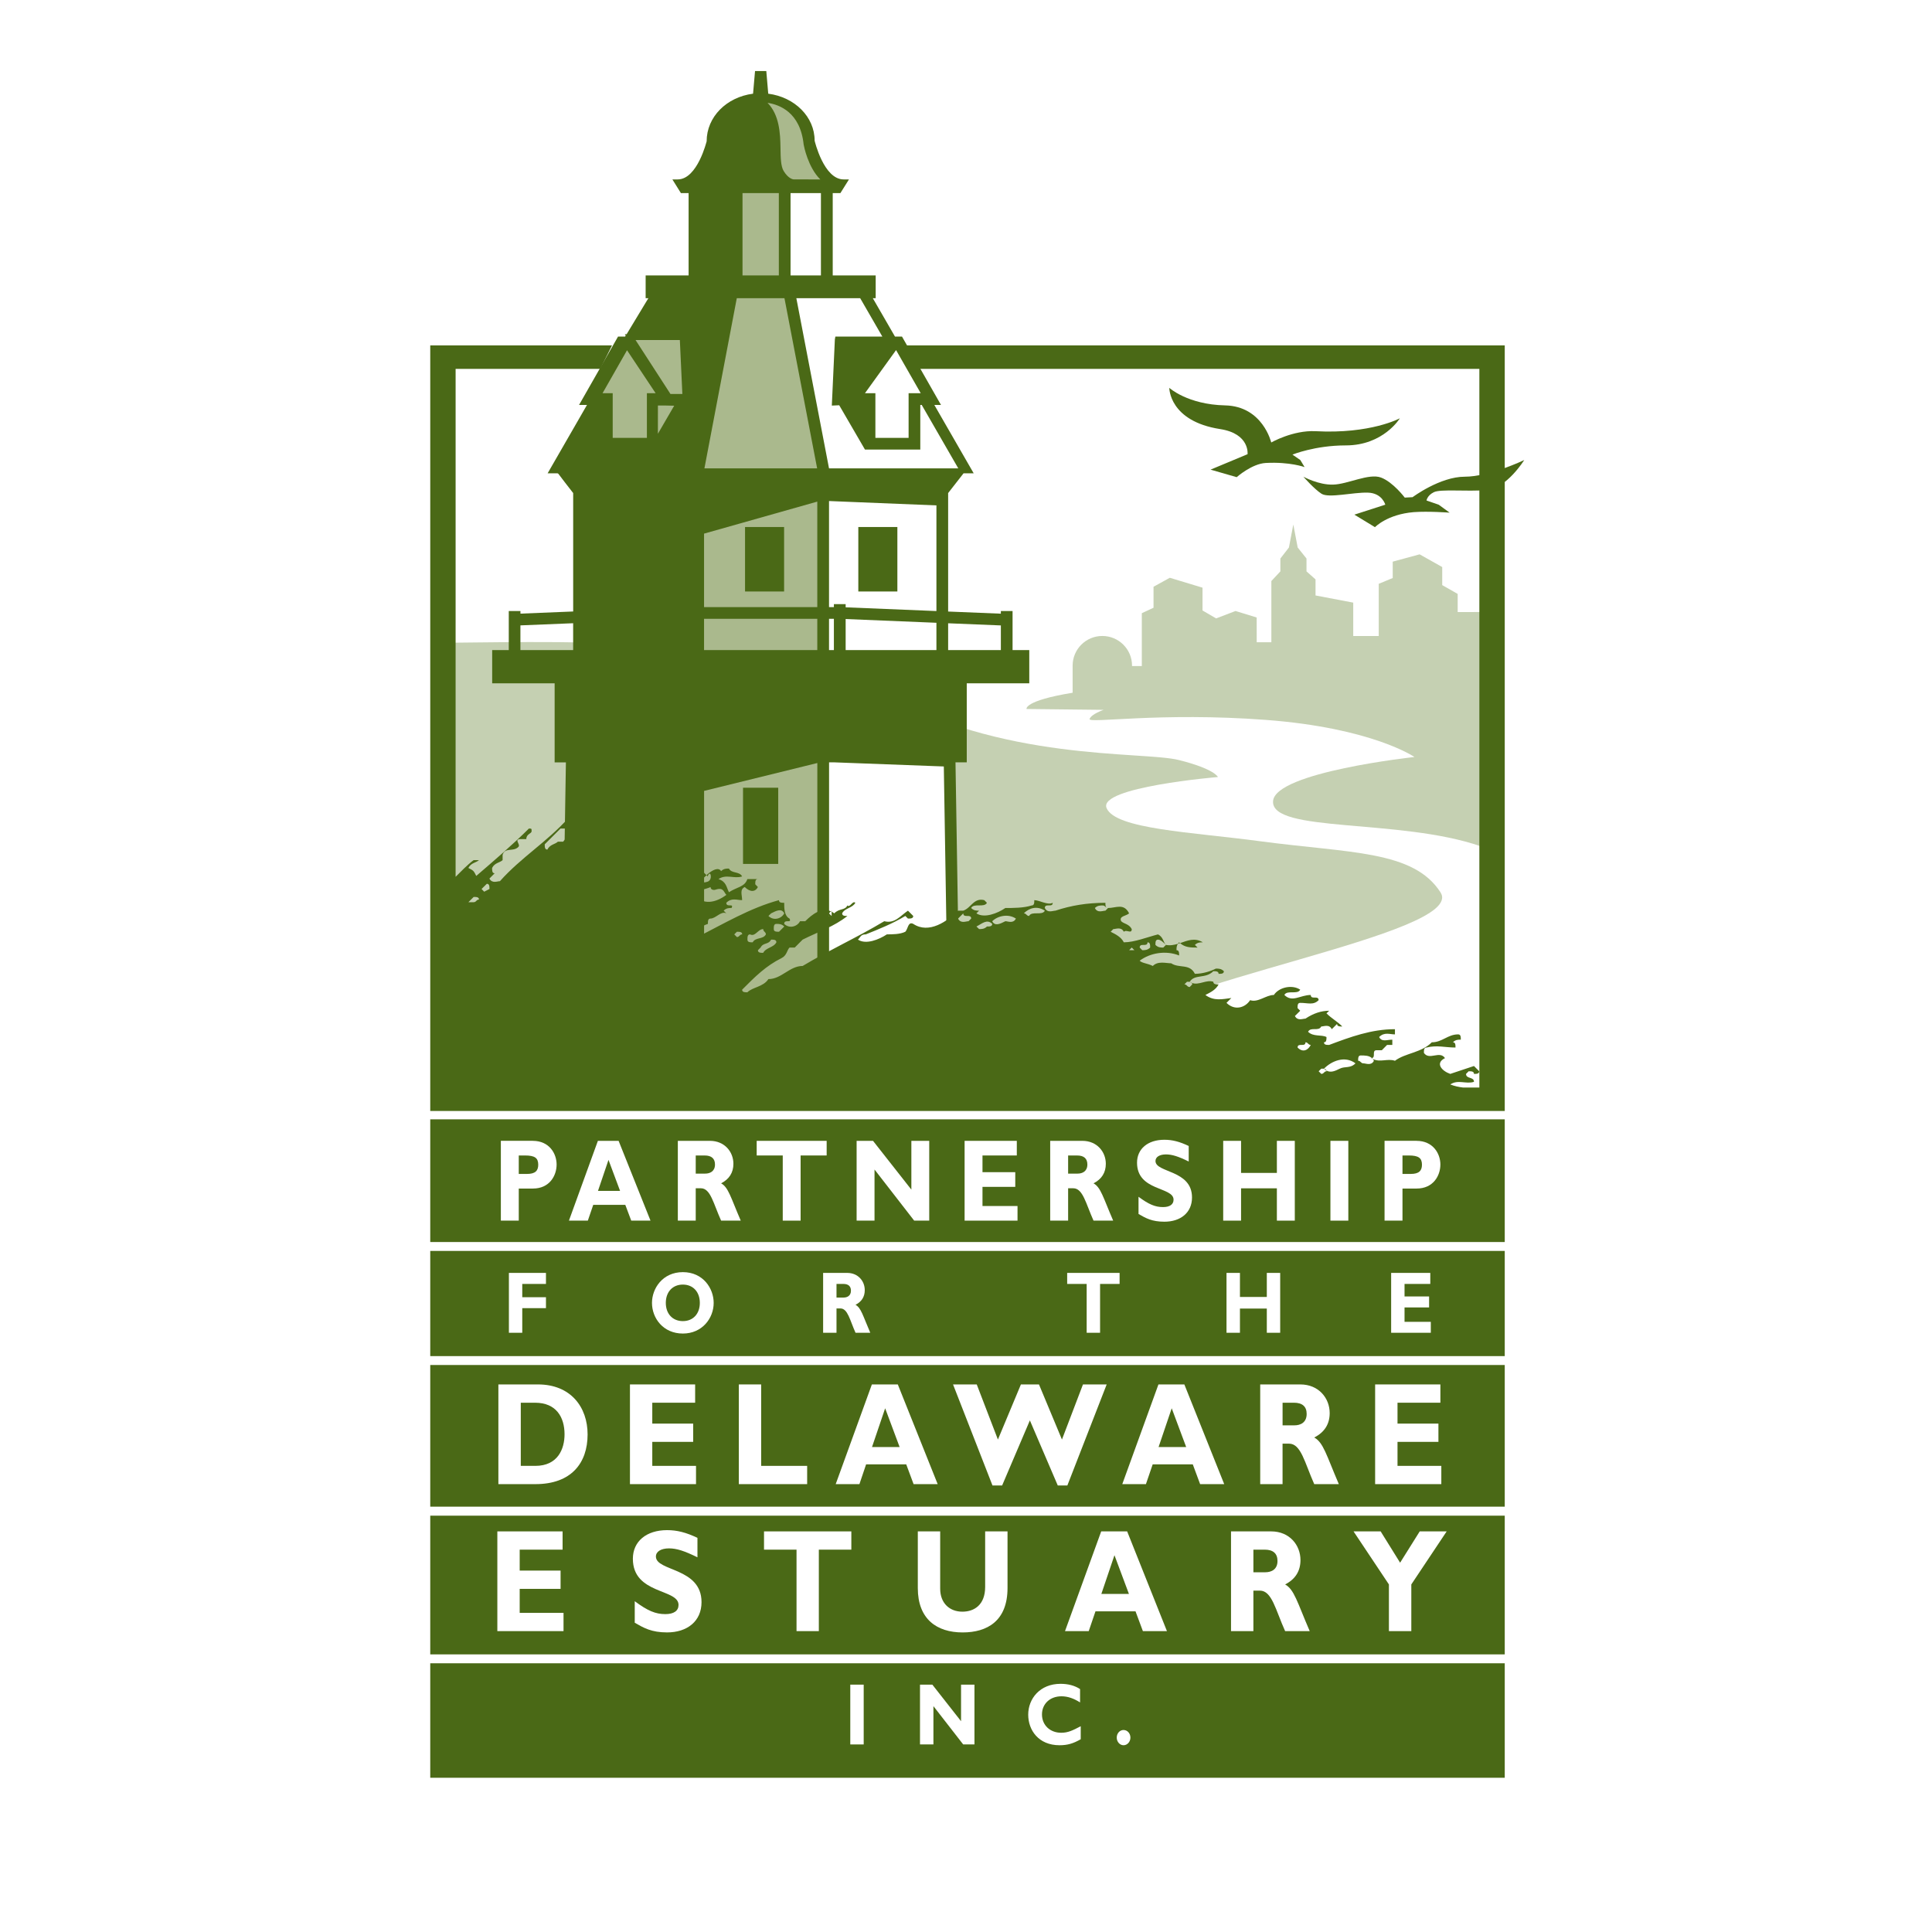 <?xml version="1.0" encoding="utf-8"?>
<!-- Generator: Adobe Illustrator 13.0.0, SVG Export Plug-In . SVG Version: 6.00 Build 14948)  -->
<!DOCTYPE svg PUBLIC "-//W3C//DTD SVG 1.0//EN" "http://www.w3.org/TR/2001/REC-SVG-20010904/DTD/svg10.dtd">
<svg version="1.0" id="Layer_1" xmlns="http://www.w3.org/2000/svg" xmlns:xlink="http://www.w3.org/1999/xlink" x="0px" y="0px"
	 width="192.756px" height="192.756px" viewBox="0 0 192.756 192.756" enable-background="new 0 0 192.756 192.756"
	 xml:space="preserve">
<g>
	<polygon fill-rule="evenodd" clip-rule="evenodd" fill="#FFFFFF" points="0,0 192.756,0 192.756,192.756 0,192.756 0,0 	"/>
	<path fill-rule="evenodd" clip-rule="evenodd" fill="#FFFFFF" d="M149.137,32.127H90.829c-0.275-0.489-0.374-0.653-0.717-1.244
		c0-0.114,0-1.605,0-1.605c0-1.877-1.52-3.399-3.399-3.399c0,0-0.56,0-0.808,0c0-1.449,0-1.857,0-3.013
		c0.129-0.161,0.275-0.305,0.377-0.48l0.476-0.787c0.328-0.537,0.494-1.143,0.494-1.764c0-0.573-0.143-1.146-0.432-1.669
		c-0.476-0.833-1.274-1.411-2.187-1.629c-0.205-0.335-0.457-0.928-0.583-1.424c-0.271-2.838-2.089-5.231-4.726-6.4
		c-0.25-1.646-1.639-2.901-3.326-2.901h-0.583c-1.693,0-3.079,1.256-3.327,2.901c-2.646,1.169-4.453,3.558-4.73,6.4
		c-0.128,0.496-0.378,1.089-0.581,1.424c-0.917,0.218-1.72,0.796-2.196,1.638c-0.284,0.514-0.432,1.087-0.432,1.661
		c0,0.621,0.164,1.236,0.5,1.777l0.478,0.779c0.106,0.182,0.248,0.332,0.384,0.482c0,1.151,0,1.574,0,3.005
		c-0.253,0-0.808,0-0.808,0c-1.884,0-3.408,1.522-3.408,3.399c0,0,0,1.268,0,1.525c-0.383,0.625-0.487,0.81-0.808,1.324H40.22
		v149.431h112.316V32.127H149.137L149.137,32.127z"/>
	<polygon fill-rule="evenodd" clip-rule="evenodd" fill="#FFFFFF" points="42.982,35.322 149.979,35.322 149.979,176.637 
		42.982,176.637 42.982,35.322 	"/>
	<path fill-rule="evenodd" clip-rule="evenodd" fill="#C5D0B2" d="M149.298,61.056l-3.865,0.011v-1.813l-1.543-0.878v-1.802
		l-2.253-1.268l-2.685,0.73v1.631l-1.395,0.58v5.208h-2.544v-3.331l-3.762-0.715v-1.602l-0.901-0.801v-1.282l-0.878-1.098
		l-0.438-2.293l-0.438,2.293l-0.853,1.098v1.282l-0.899,0.965v6.107h-1.461l-0.004-2.471l-2.109-0.648l-1.938,0.74l-1.356-0.792
		v-2.275l-3.263-0.987l-1.625,0.896v2.094l-1.169,0.543v5.274h-0.981c0-0.015,0.005-0.025,0.005-0.041
		c0-1.638-1.329-2.96-2.965-2.96c-1.634,0-2.962,1.322-2.962,2.96v2.703c-4.903,0.803-4.597,1.622-4.597,1.622l7.69,0.086
		c0,0-1.203,0.405-1.401,0.904c-0.2,0.498,7.001-0.701,17.609,0.1c10.605,0.801,14.803,3.699,14.803,3.699
		s-13.904,1.501-14.107,4.405c-0.216,3.19,12.61,1.698,20.714,4.5c0.567,0.196,1.105,0.419,1.628,0.658L149.298,61.056
		L149.298,61.056z"/>
	<path fill-rule="evenodd" clip-rule="evenodd" fill="#C5D0B2" d="M143.722,89.034c-2.701-4.205-9.004-3.902-18.006-5.104
		c-6.867-0.919-14.409-1.199-15.311-3.304c-0.895-2.102,11.106-3.102,11.106-3.102s-0.301-0.796-3.9-1.697
		c-3.604-0.901-17.841,0.205-30.011-6.904c-9.98-5.831-35.236-4.794-43.985-4.794l0.289,45.022l58.4,0.029
		c0,0,4.799-0.941,8.406-6.045C114.311,98.037,146.422,93.232,143.722,89.034L143.722,89.034z"/>
	<polygon fill-rule="evenodd" clip-rule="evenodd" fill="#FFFFFF" points="78.101,18.612 82.712,18.612 82.712,27.772 
		86.018,28.226 88.54,33.88 89.432,34.389 93.04,39.331 92.367,39.532 96.06,46.933 94.592,47.711 93.818,48.492 94.01,65.832 
		94.592,72.066 95.548,108.02 82.141,108.413 82.141,73.234 82.03,66.413 82.03,47.711 78.548,28.546 78.101,28.546 78.101,18.612 	
		"/>
	<path fill-rule="evenodd" clip-rule="evenodd" fill="#AAB98D" d="M83.038,18.548l0.189-0.459c0,0-0.583-0.321-1.559-1.292
		c-0.971-0.979-0.715-3.575-1.816-5.268c-1.104-1.688-4.093-1.875-4.093-1.875l-2.596,9.022l0.517-0.004v9.875h-0.448l-0.687,4.776
		l-9.595-0.098l-3.621,6.689l1.263,0.052v4.383h9.764l-0.712,3.911h0.184v19.714h-0.184v40.439h12.498V67.974h-0.188V48.26h0.188
		l-3.593-19.713h-0.447v-9.935L83.038,18.548L83.038,18.548z"/>
	<polygon fill-rule="evenodd" clip-rule="evenodd" fill="#4A6916" points="89.336,52.58 85.634,52.58 85.634,59.013 89.531,59.013 
		89.531,52.58 89.336,52.58 	"/>
	<polygon fill-rule="evenodd" clip-rule="evenodd" fill="#4A6916" points="74.132,86.194 77.643,86.194 77.643,78.592 
		74.132,78.592 74.132,86.194 	"/>
	<polygon fill-rule="evenodd" clip-rule="evenodd" fill="#4A6916" points="74.333,59.013 78.23,59.013 78.23,52.58 74.333,52.58 
		74.333,59.013 	"/>
	<path fill-rule="evenodd" clip-rule="evenodd" fill="#4A6916" d="M101.024,64.858c0-0.502,0-3.897,0-3.897h-1.168
		c0,0,0,0.223,0,0.266c-0.521-0.021-4.785-0.2-5.26-0.214c0-0.527,0-11.62,0-11.82c0.112-0.141,1.511-1.939,1.536-1.968
		c0.111,0,1.015,0,1.015,0s-3.484-6.055-3.927-6.821c0.057,0,0.665,0,0.665,0l-3.892-6.822c0,0-0.507,0-0.7,0
		c-0.146-0.246-1.818-3.146-2.212-3.829c0.02,0,0.286,0,0.286,0v-2.273c0,0-3.779,0-4.286,0c0-0.533,0-7.688,0-8.216
		c0.264,0,0.767,0,0.767,0l0.853-1.363h-0.53c-1.982,0-2.888-3.832-2.896-3.868c0-0.005,0-0.009,0-0.009
		c0-2.365-1.982-4.337-4.628-4.676c-0.032-0.334-0.193-2.257-0.193-2.257h-1.124c0,0-0.162,1.923-0.198,2.257
		c-2.645,0.339-4.63,2.316-4.63,4.751c0-0.03-0.911,3.802-2.893,3.802h-0.525l0.849,1.363c0,0,0.503,0,0.769,0
		c0,0.528,0,7.684,0,8.216c-0.507,0-4.286,0-4.286,0v2.273c0,0,0.229,0,0.271,0c-0.362,0.594-1.718,2.833-2.168,3.589h-0.18
		l0.086,0.136c-0.022,0.05-0.048,0.091-0.059,0.104c-0.191,0-0.705,0-0.705,0l-3.891,6.822c0,0,0.66,0,0.792,0
		c-0.439,0.767-3.927,6.821-3.927,6.821s0.87,0,0.999,0c0.041,0.025,0.073,0.043,0.073,0.043c0,0.023,1.199,1.563,1.479,1.925
		c0,0.2,0,11.285,0,11.815c-0.478,0.019-4.742,0.191-5.261,0.214c0-0.048,0-0.262,0-0.262h-1.165c0,0,0,3.395,0,3.897
		c-0.401,0-1.656,0-1.656,0v3.315c0,0,5.699,0,6.232,0c0,0.533,0,7.889,0,7.889s0.805,0,1.124,0
		c-0.006,0.582-0.523,32.243-0.523,32.243h14.31c0,0,0-28.946,0-29.397c0.414-0.1,10.724-2.637,11.298-2.781
		c0,0.708,0,32.178,0,32.178h1.171c0,0,0-31.666,0-32.243c0.249,0,0.558,0,0.558,0s9.235,0.35,10.89,0.409
		c0.007,0.546,0.516,31.834,0.516,31.834h1.172c0,0-0.517-31.661-0.523-32.243c0.32,0,1.124,0,1.124,0s0-7.356,0-7.889
		c0.53,0,6.237,0,6.237,0v-3.315C102.686,64.858,101.427,64.858,101.024,64.858L101.024,64.858z M65.64,40.456
		c0.267,0,0.607,0,0.607,0s0.564,0.011,1.017,0.022c-0.302,0.517-1.06,1.823-1.625,2.798C65.64,42.194,65.64,40.819,65.64,40.456
		L65.64,40.456z M64.541,39.231c0,0,0,3.941,0,4.455c-0.463,0-2.951,0-3.411,0c0-0.514,0-4.455,0-4.455s-0.664,0-1.014,0
		c0.384-0.664,2.086-3.65,2.443-4.286c0.407,0.607,2.391,3.595,2.854,4.286C65.124,39.231,64.541,39.231,64.541,39.231
		L64.541,39.231z M67.829,33.923c0.021,0.484,0.228,4.857,0.25,5.386c-0.359,0-0.979,0-1.186,0c-0.152-0.239-2.99-4.63-3.486-5.386
		C64.228,33.923,67.385,33.923,67.829,33.923L67.829,33.923z M57.183,62.18c0,0.451,0,2.241,0,2.678c-0.499,0-4.765,0-5.261,0
		c0-0.433,0-2.054,0-2.464C52.403,62.376,56.664,62.201,57.183,62.18L57.183,62.18z M90.651,39.231c0,0,0,3.941,0,4.455
		c-0.462,0-2.852,0-3.313,0c0-0.514,0-4.455,0-4.455s-0.673,0-1.042,0c0.509-0.703,2.693-3.729,3.105-4.302
		c0.346,0.607,2.075,3.634,2.46,4.302C91.846,39.231,90.651,39.231,90.651,39.231L90.651,39.231z M99.856,62.399
		c0,0.412,0,2.027,0,2.459c-0.505,0-4.762,0-5.26,0c0-0.437,0-2.223,0-2.674C95.115,62.201,99.372,62.376,99.856,62.399
		L99.856,62.399z M93.427,62.135c0,0.425,0,2.279,0,2.723c-0.533,0-8.528,0-9.056,0c0-0.455,0-2.628,0-3.097
		C84.917,61.787,92.915,62.114,93.427,62.135L93.427,62.135z M83.197,61.736c0,0.46,0,2.667,0,3.122c-0.194,0-0.292,0-0.485,0
		c0-0.455,0-2.662,0-3.122C82.906,61.736,83.003,61.736,83.197,61.736L83.197,61.736z M81.541,61.736c0,0.46,0,2.667,0,3.122
		c-0.542,0-10.756,0-11.298,0c0-0.455,0-2.662,0-3.122C70.785,61.736,80.999,61.736,81.541,61.736L81.541,61.736z M70.243,60.572
		c0-0.528,0-6.926,0-7.332c0.396-0.118,10.608-2.999,11.298-3.195c0,0.704,0,9.987,0,10.526
		C80.999,60.572,70.785,60.572,70.243,60.572L70.243,60.572z M83.197,60.275v0.296c-0.194,0-0.292,0-0.485,0
		c0-0.542,0-10.025,0-10.583c0.562,0.023,10.196,0.408,10.715,0.435c0,0.521,0,9.984,0,10.542c-0.556-0.023-8.549-0.351-9.056-0.373
		c0-0.004,0-0.317,0-0.317H83.197L83.197,60.275z M74.08,27.479c0-0.533,0-7.688,0-8.216c0.43,0,1.807,0,1.807,0s1.379,0,1.818,0
		c0,0.528,0,7.684,0,8.216C77.233,27.479,74.546,27.479,74.08,27.479L74.08,27.479z M81.904,19.263c0,0.528,0,7.684,0,8.216
		c-0.443,0-2.58,0-3.031,0c0-0.533,0-7.688,0-8.216C79.324,19.263,81.461,19.263,81.904,19.263L81.904,19.263z M79.203,17.9
		c-0.024,0-0.516-0.016-1.014-0.835c-0.293-0.473-0.305-1.358-0.319-2.293c-0.022-1.513-0.116-3.304-1.29-4.512
		c1.159,0.173,3.263,0.922,3.6,4.16l0.005,0.02c0.018,0.111,0.421,2.244,1.656,3.461C80.86,17.9,79.203,17.9,79.203,17.9
		L79.203,17.9z M78.266,29.752c0.091,0.451,3.143,16.328,3.261,16.979c-0.639,0-10.546,0-11.247,0
		c0.093-0.476,3.144-16.523,3.23-16.979C73.932,29.752,77.848,29.752,78.266,29.752L78.266,29.752z M82.712,46.731
		c-0.088-0.451-3.135-16.319-3.26-16.979c0.617,0,6.064,0,6.369,0c0.141,0.246,1.811,3.145,2.211,3.829c-0.819,0-4.687,0-4.687,0
		l-0.05,0.28l-0.304,6.605c0,0,0.562-0.021,0.737-0.034c0.16,0.282,2.569,4.421,2.569,4.421h5.521c0,0,0-3.937,0-4.45
		c0.073,0,0.084,0,0.144,0c0.15,0.271,3.299,5.731,3.647,6.328C95.036,46.731,83.167,46.731,82.712,46.731L82.712,46.731z"/>
	<polygon fill-rule="evenodd" clip-rule="evenodd" fill="#4A6916" points="42.926,123.917 150.129,123.917 150.129,111.676 
		42.926,111.676 42.926,123.917 	"/>
	<polygon fill-rule="evenodd" clip-rule="evenodd" fill="#4A6916" points="42.926,135.299 150.129,135.299 150.129,124.805 
		42.926,124.805 42.926,135.299 	"/>
	<polygon fill-rule="evenodd" clip-rule="evenodd" fill="#4A6916" points="42.926,150.32 150.129,150.32 150.129,136.186 
		42.926,136.186 42.926,150.32 	"/>
	<polygon fill-rule="evenodd" clip-rule="evenodd" fill="#4A6916" points="42.926,165.058 150.129,165.058 150.129,151.219 
		42.926,151.219 42.926,165.058 	"/>
	<polygon fill-rule="evenodd" clip-rule="evenodd" fill="#4A6916" points="42.926,177.367 150.129,177.367 150.129,165.945 
		42.926,165.945 42.926,177.367 	"/>
	<path fill-rule="evenodd" clip-rule="evenodd" fill="#4A6916" d="M117.644,94.015c-0.055,0.048-0.091,0.103-0.125,0.15
		c0.075-0.025,0.146-0.045,0.216-0.07C117.705,94.071,117.673,94.042,117.644,94.015L117.644,94.015z"/>
	<path fill-rule="evenodd" clip-rule="evenodd" fill="#4A6916" d="M82.906,90.927c0.025,0.013,0.047,0.027,0.071,0.034
		c0-0.029,0-0.061,0-0.103L82.906,90.927L82.906,90.927z"/>
	<path fill-rule="evenodd" clip-rule="evenodd" fill="#4A6916" d="M119.215,94.272c0.265-0.257,0.526-0.257,0.791-0.257
		c-0.814-0.494-1.532-0.173-2.271,0.08c0.501,0.432,1.004,0.443,1.745,0.443L119.215,94.272L119.215,94.272z"/>
	<path fill-rule="evenodd" clip-rule="evenodd" fill="#4A6916" d="M118.911,98.065c-0.041-0.056-0.109-0.082-0.188-0.099
		C118.781,98.009,118.849,98.037,118.911,98.065L118.911,98.065z"/>
	<path fill-rule="evenodd" clip-rule="evenodd" fill="#4A6916" d="M64.591,78.194c-0.262,0.266-0.785-0.262-0.785,0.266
		C64.066,77.933,64.591,78.986,64.591,78.194L64.591,78.194z"/>
	<path fill-rule="evenodd" clip-rule="evenodd" fill="#4A6916" d="M132.105,106.627c0.077,0.079,0.154,0.139,0.234,0.187
		C132.312,106.695,132.22,106.647,132.105,106.627L132.105,106.627z"/>
	<path fill-rule="evenodd" clip-rule="evenodd" fill="#4A6916" d="M136.815,105.568c0.048,0.032,0.099,0.062,0.147,0.087
		c-0.022-0.041-0.063-0.062-0.095-0.098C136.854,105.558,136.834,105.568,136.815,105.568L136.815,105.568z"/>
	<path fill-rule="evenodd" clip-rule="evenodd" fill="#4A6916" d="M70.084,86.918c-0.264,0.262-0.264,0.262-0.523,0.528
		c0.131,0.134,0.198,0.336,0.341,0.473c0.196-0.227,0.394-0.428,0.585-0.601C70.337,87.171,70.295,87.138,70.084,86.918
		L70.084,86.918z"/>
	<polygon fill-rule="evenodd" clip-rule="evenodd" fill="#4A6916" points="69.32,88.229 69.32,88.229 69.32,88.229 	"/>
	<path fill-rule="evenodd" clip-rule="evenodd" fill="#4A6916" d="M46.734,90.012l0.262-0.263l0.261-0.26
		c0.265,0,0.531,0,0.531,0.26c-0.266,0-0.266,0.263-0.531,0.263C46.997,90.012,46.997,90.012,46.734,90.012L46.734,90.012z
		 M48.307,88.966l-0.262-0.271c0.262-0.257,0.262-0.257,0.526-0.519c0.264,0,0.264,0.262,0.264,0.519L48.307,88.966L48.307,88.966z
		 M57.24,84.497c1.049-0.783,2.102-1.311,2.885-2.364c0.264,0,0.264,0,0.528,0c0.261,0,0.261,0.266,0.261,0.53
		c0,0.259-0.261,0.259-0.525,0.259c-0.264,0.265-0.523,0.531-0.785,0.792c-0.79,0-1.049,0.521-1.577,1.049
		C57.766,84.763,57.502,84.763,57.24,84.497L57.24,84.497z M69.32,89.282c0.262-0.528,1.053-0.528,1.574-0.78
		c0,0.252,0.28,0.344,0.526,0.252c0.787-0.252,0.787,0.267,1.051,0.528C71.42,90.074,70.107,90.337,69.32,89.282L69.32,89.282z
		 M73.256,93.223l0.264-0.262c0.262,0,0.528,0,0.528,0.262c-0.266,0-0.266,0.268-0.528,0.268L73.256,93.223L73.256,93.223z
		 M95.586,91.646c0.26-0.26,0.26-0.26,0.521-0.521c0,0.521,0.788,0,0.788,0.521l-0.262,0.264
		C96.369,91.91,95.846,92.176,95.586,91.646L95.586,91.646z M98.994,92.176c0,0.262-0.262,0.262-0.525,0.262
		c-0.262,0.256-0.523,0.256-0.782,0.256l-0.269-0.256C97.945,92.176,98.469,91.646,98.994,92.176L98.994,92.176z M98.994,91.91
		c0.53-0.523,1.575-0.785,2.362-0.264c-0.259,0.53-0.787,0.264-1.049,0.264C99.782,92.176,99.259,92.438,98.994,91.91L98.994,91.91z
		 M102.146,91.125c0.526-0.533,1.318-0.788,2.099-0.267c-0.258,0.528-1.311,0-1.572,0.528
		C102.408,91.387,102.408,91.125,102.146,91.125L102.146,91.125z M112.651,94.8l0.264-0.262l0.264,0.262
		C112.915,94.8,112.915,94.8,112.651,94.8L112.651,94.8z M130.249,103.99c0.259,0,0.259,0.262,0.527,0.262
		c-0.269,0.53-0.787,0.796-1.316,0.261C129.46,103.99,130.249,104.513,130.249,103.99L130.249,103.99z M132.092,106.623
		c0.78-0.79,2.098-1.32,3.145-0.533c-0.523,0.533-1.047,0.267-1.574,0.533c-0.441,0.218-0.878,0.432-1.322,0.19
		c0.005,0.027,0.005,0.039,0.005,0.068c-0.253,0-0.253,0.262-0.521,0.262l-0.262-0.262l0.262-0.259c0.096,0,0.191,0,0.282,0.004
		C132.094,106.627,132.094,106.623,132.092,106.623L132.092,106.623z M91.757,36.801h55.839v71.701h-1.64
		c-0.422-0.053-0.845-0.139-1.261-0.308c0.785-0.522,1.572,0,2.364-0.261c0-0.526-0.792-0.262-0.792-0.79l0.262-0.262
		c0.266,0,0.53,0,0.53,0.262c0.257,0,0.522,0,0.522-0.262c-0.266-0.259-0.266-0.259-0.522-0.525
		c-0.792,0.267-1.579,0.525-2.364,0.787c-0.79-0.262-1.577-1.054-0.528-1.575c-0.525-0.786-1.574,0.265-2.104-0.521
		c0-0.266,0-0.535,0.264-0.535c1.052-0.261,1.841,0,2.888,0c0-0.261,0-0.522-0.258-0.522c0.258-0.264,0.524-0.264,0.788-0.264
		c0-0.263,0-0.526-0.264-0.526c-1.052,0-1.575,0.79-2.629,0.79c-1.051,1.058-2.628,1.058-3.677,1.843
		c-0.732-0.253-1.472,0.191-2.212-0.178c0.044,0.048,0.078,0.109,0.112,0.178c-0.26,0.523-0.79,0.257-1.052,0.257
		s-0.262-0.257-0.522-0.257c0-0.265,0-0.53,0.261-0.53c0.415,0,0.821,0.005,1.106,0.255c0.426-0.055-0.034-0.775,0.466-0.775
		c0.264,0,0.264,0,0.53,0c0.262-0.27,0.262-0.27,0.523-0.53c0.267,0,0.267,0,0.525,0c0-0.262,0-0.262,0-0.525
		c-0.525,0-1.049,0.264-1.315-0.263c0.528-0.525,1.057-0.264,1.577-0.264c0-0.262,0-0.262,0-0.519c-2.359,0-4.462,0.782-6.562,1.57
		c-0.269,0-0.521,0-0.521-0.262c0.253,0,0.253-0.264,0.253-0.526c-0.521-0.264-1.311,0-1.837-0.525c0.269-0.527,1.054,0,1.315-0.527
		c0.269,0,0.79-0.258,1.049,0.271c0.264-0.271,0.264-0.271,0.53-0.528c0,0.258,0.26,0.258,0.523,0.258
		c-0.523-0.525-1.054-0.785-1.581-1.311l0.269-0.26c-0.79,0-1.579,0.26-2.364,0.785c-0.26,0-0.789,0.26-1.054-0.26
		c0.265-0.266,0.265-0.266,0.53-0.525l-0.266-0.265c0-0.264,0-0.521,0.266-0.521c0.782,0,1.309,0.257,1.836-0.269
		c0-0.519-0.785,0-0.785-0.519c-1.051,0-1.841,0.787-2.633,0c0.265-0.528,1.316,0,1.582-0.528c-0.79-0.527-2.104-0.264-2.631,0.528
		c-0.786,0-1.574,0.787-2.368,0.519c-0.519,0.789-1.567,1.054-2.357,0.269c0.246-0.25,0.262-0.269,0.484-0.484
		c-0.864,0.107-1.727,0.337-2.589-0.303c0.525-0.267,1.049-0.528,1.317-1.056c-0.269,0-0.526,0-0.526-0.264
		c-0.716-0.237-1.431,0.387-2.145,0.116c0.027,0.033,0.043,0.084,0.043,0.147l-0.257,0.264c-0.267,0-0.267-0.264-0.528-0.264
		l0.262-0.264c0.104,0,0.207,0,0.293,0.018c-0.009-0.004-0.022-0.009-0.026-0.018c0.518-0.79,1.567-0.264,2.358-1.05
		c0.258,0,0.526,0,0.526,0.26c0.266,0,0.525,0,0.525-0.26c-0.26-0.261-0.525-0.261-0.794-0.261
		c-0.523,0.261-1.308,0.521-2.099,0.521c-0.518-1.051-1.571-0.521-2.363-1.051c-0.523,0-1.312-0.257-1.834,0.267
		c-0.53-0.267-1.054-0.267-1.311-0.523c1.045-0.787,2.621-1.051,3.937-0.523c0-0.264,0-0.528-0.262-0.528
		c0-0.209,0-0.421,0.137-0.635c-0.38,0.113-0.771,0.193-1.19,0.107l-0.264,0.266c-0.265,0-0.525,0-0.785-0.266
		c0-0.257,0-0.526,0.26-0.526c0.261,0,0.525,0.269,0.789,0.526c-0.264-0.257-0.264-0.781-0.789-1.049
		c-1.052,0.268-2.36,0.792-3.413,0.792c-0.264-0.523-0.79-0.792-1.313-1.053l0.262-0.267c0.262,0,0.788-0.256,1.052,0.267
		c0.262-0.267,0.789,0.262,0.789-0.267c-0.264-0.519-0.789-0.519-1.053-0.785c-0.26-0.523,0.525-0.523,0.789-0.785
		c-0.525-1.051-1.315-0.533-2.1-0.533l-0.263,0.266c-0.268,0-0.792,0.267-1.051-0.266c0.259-0.255,0.525-0.255,0.783-0.255
		c0.268,0,0.268,0.255,0.53,0.255c-0.263,0-0.263-0.255-0.263-0.519c-1.841,0-3.413,0.264-4.991,0.785
		c-0.263,0-0.781,0.267-1.054-0.266c0-0.519,0.791,0,0.791-0.519c-0.519,0.264-1.311-0.264-1.841-0.264c0,0.264,0,0.527-0.261,0.527
		c-0.788,0.255-1.836,0.255-2.626,0.255c-0.783,0.533-2.101,1.054-2.89,0.533l0.269-0.267c-0.269,0-0.53,0-0.792-0.266
		c0.262-0.519,1.312,0,1.574-0.519l-0.262-0.264c-1.051-0.267-1.312,0.782-2.1,1.048c-0.261,0-0.261,0-0.521,0
		c-1.058,1.052-2.896,2.365-4.467,1.318c-0.527-0.266-0.527,0.519-0.789,0.785c-0.523,0.262-1.315,0.262-1.841,0.262
		c-0.787,0.523-2.1,1.049-2.887,0.523c0.266-0.255,0.266-0.523,0.787-0.523c1.313-0.528,2.626-1.047,3.941-1.836l0.262,0.26
		c0.262,0,0.527,0,0.527-0.26c-0.265-0.262-0.265-0.262-0.527-0.528c-0.785,0.528-1.311,1.318-2.364,1.052
		c-2.625,1.581-5.516,2.89-8.142,4.464c-1.311,0-2.104,1.311-3.417,1.311c-0.523,0.791-1.572,0.791-2.098,1.316
		c-0.262,0-0.523,0-0.523-0.262c1.311-1.317,2.364-2.366,3.934-3.151c0.533-0.261,0.533-0.789,0.794-1.051c0.262,0,0.262,0,0.523,0
		c0.264-0.266,0.526-0.523,0.787-0.792c1.572-0.785,3.151-1.308,4.466-2.359c-0.264,0-0.525,0-0.525-0.262
		c0.262-0.533,1.049-0.533,1.313-1.051c-0.264-0.264-0.528,0.519-0.788,0.264c-0.264,0.521-0.789,0.255-1.315,0.788
		c-0.088-0.061-0.177-0.123-0.261-0.164c0,0.168,0,0.2,0,0.426l-0.265-0.262l0.194-0.198c-0.936-0.423-1.854,0.28-2.56,0.983
		c-0.259,0-0.259,0-0.521,0c-0.262,0.528-1.049,0.785-1.58,0.266c0-0.53,0.792,0,0.53-0.53c-0.53-0.26-0.53-1.054-0.53-1.573
		c-0.264,0-0.523,0-0.523-0.264c-2.89,0.782-5.516,2.366-8.141,3.681c-0.262-0.53,0.261-1.053,1.053-1.315
		c0-0.266,0-0.53,0.259-0.53c0.526,0,1.056-0.788,1.577-0.521l-0.264-0.267c0.264-0.266,0.525-0.266,0.787-0.266
		c0.262-0.519-0.523,0-0.523-0.519c0.523-0.53,1.049-0.264,1.577-0.264c0-0.528-0.266-1.056,0.262-1.309
		c0.523,0.519,1.049,0.519,1.31,0l-0.261-0.273c0-0.262,0-0.519,0.261-0.519c-0.261,0-0.787,0-1.048,0
		c-0.262,0.792-1.051,0.792-1.839,1.311c-0.261-0.519-0.261-1.054-1.044-1.311c0.783-0.53,1.568,0,2.36-0.264
		c-0.266-0.528-1.054-0.267-1.315-0.786c-0.261,0-0.525,0-0.782,0.257c-0.253-0.407-0.822-0.17-1.463,0.4
		c0.029,0.036,0.072,0.082,0.121,0.128c0.266-0.786,0.557,0.336,0,0.521c-0.378,0.132-0.573,0.073-0.706-0.048
		c-0.205,0.221-0.405,0.476-0.604,0.742c0.013-0.236,0.022-0.391,0.022-0.432c-0.143,0.152-0.307,0.548-0.48,1.095
		c-0.489,0.755-0.89,1.563-1.074,2.248c-0.009,0.01-0.018,0.014-0.022,0.019c-0.262,0-0.262,0-0.523,0
		c-0.262,0-0.262-0.262-0.262-0.523c0-0.266,0.262-0.266,0.523-0.266c-0.523-0.262-1.312,0.79-1.836,0
		c0.524-0.521,1.045-1.311,1.836-1.051c0-0.26,0-0.524-0.261-0.524c-0.53,0.264-1.313,0.524-1.839,1.054
		c-0.267,0-0.523,0-0.523-0.267c-0.267,0-0.528,0-0.792,0.267c-0.259,0-0.523,0-0.523-0.267c0.523-0.523,1.049-0.787,1.572-1.317
		c-0.256,0-0.523,0-0.523-0.257c0.267-0.262,0.79-0.524,1.053-1.049c0.783,0.265,1.045-0.264,1.575-0.527
		c-0.262,0-0.262-0.267-0.262-0.523c-0.53,0-0.789-0.266-1.051-0.525c0.262-0.267,0.262-1.05,0.783-0.792
		c0-0.258,0-0.523-0.262-0.523c0.792-0.525,1.053-0.262,1.848,0c0.257,0,0.257-0.262,0.257-0.525
		c-0.526,0.264-0.526-0.519-0.789-0.785c-0.262,0-0.523,0-0.523-0.265c0-0.259,0-0.259,0-0.523c-0.53-0.266-0.792,0.264-1.313,0.264
		c-0.792,0.79-1.841,1.309-2.888,2.1c-0.792-0.266-1.579-0.266-2.366-0.266c0,0.266,0,0.523-0.265,0.523
		c-0.264-0.258-0.523-0.523-0.785-0.785c0.262-0.264,0.262-0.264,0.521-0.521c1.053,0.258,2.103,0,2.368-1.315
		c-0.529,0-1.053,0.264-1.315-0.266l0.262-0.259c-0.262,0-0.262-0.267-0.262-0.519c0.262-0.267,0.262-0.267,0.528-0.53
		c0.257,0.53,0.787,0.53,1.312,0.53c-0.266-0.53,0.788-1.06,0-1.586c0-0.783,0.788,0.266,0.788-0.526
		c-0.53,0-0.788,0.266-1.054,0.526c-0.525,0,0-0.783-0.525-0.526c-1.839,1.845-4.462,2.63-6.036,4.729c-0.265,0-0.265,0-0.524,0
		c-0.266,0.264-0.792,0.264-1.053,0.791c-0.262,0-0.262-0.266-0.262-0.527c0.523-0.521,1.049-1.049,1.574-1.572
		c0.265,0,0.265,0,0.526,0c0-0.264,0-0.264,0-0.53c0.264-0.259,0.523-0.259,0.788-0.259c0-0.519-0.264,0-0.524-0.267
		c-2.102,2.365-4.728,3.939-6.833,6.307c-0.264,0-0.783,0.262-1.049-0.261c0.267-0.265,0.267-0.265,0.524-0.528
		c-0.257,0-0.257-0.264-0.257-0.53c0.257-0.523,0.783-0.523,1.048-0.782c0-0.267,0-0.267,0-0.53c0.26-0.785,1.047-0.262,1.575-0.785
		c0.264-0.262-0.528-0.783,0.264-0.783c0.261,0,0.261,0,0.526,0c0-0.527,0.528-0.527,0.528-0.792c0-0.259,0-0.259-0.269-0.259
		c-1.577,1.572-3.415,3.149-5.251,4.726c-0.265-0.527-0.265-0.527-0.788-0.794c0.262-0.523,0.788-0.523,1.054-0.782
		c-0.266,0-0.266,0-0.531,0c-0.657,0.493-1.217,1.094-1.797,1.665V36.801h14.432l1.17-2.341H42.926v76.381h107.203V34.459H90.33
		L91.757,36.801L91.757,36.801z M113.707,94.538c0-0.523,0.78,0,0.78-0.523c0.265,0,0.265,0.257,0.265,0.523
		c-0.265,0.262-0.521,0.262-0.788,0.262L113.707,94.538L113.707,94.538z M76.146,92.695c0,0.267,0.266,0.267,0.266,0.528
		c-0.266,0.523-1.053,0.268-1.315,0.792c-0.264,0-0.525,0-0.525-0.269c0-0.255,0-0.523,0.262-0.523
		C75.359,93.491,75.62,92.695,76.146,92.695L76.146,92.695z M76.933,91.125c0.527-0.267,1.049-0.533,1.312,0
		c-0.264,0.521-1.046,0.785-1.577,0.262L76.933,91.125L76.933,91.125z M77.2,92.695c0-0.256,0-0.519,0.261-0.519
		c0.262,0,0.521,0,0.785,0.262c-0.264,0.256-0.264,0.256-0.523,0.523C77.46,92.961,77.2,92.961,77.2,92.695L77.2,92.695z
		 M77.46,94.015c-0.261,0.523-1.049,0.523-1.315,1.049c-0.262,0-0.526,0-0.526-0.264l0.264-0.262
		c0.262-0.523,0.785-0.266,1.049-0.792C77.2,93.746,77.46,93.746,77.46,94.015L77.46,94.015z M82.451,91.646
		c-0.262,0-0.523,0-0.523-0.26c0.262,0,0.262-0.262,0.523-0.262l0.261,0.262L82.451,91.646L82.451,91.646z M66.689,83.453
		l0.268,0.261c0,0.258,0,0.521-0.268,0.521c-0.262,0-0.521,0-0.783-0.264C66.168,83.714,66.168,83.453,66.689,83.453L66.689,83.453z
		 M66.168,85.282l-0.262,0.264c-0.262,0-0.262-0.264-0.526-0.264l0.264-0.262C65.907,85.021,66.168,85.021,66.168,85.282
		L66.168,85.282z"/>
	<path fill-rule="evenodd" clip-rule="evenodd" fill="#FFFFFF" d="M53.16,113.822c1.64,0,2.373,1.268,2.373,2.359
		c0,1.121-0.71,2.4-2.359,2.4h-1.417v3.201H49.97v-7.961H53.16L53.16,113.822z M51.756,117.123h0.826
		c0.824,0,1.118-0.323,1.118-0.919c0-0.676-0.346-0.922-1.315-0.922h-0.628V117.123L51.756,117.123z"/>
	<path fill-rule="evenodd" clip-rule="evenodd" fill="#FFFFFF" d="M64.901,121.783h-1.922l-0.592-1.575h-3.199l-0.539,1.575h-1.886
		l2.889-7.961h2.067L64.901,121.783L64.901,121.783z M60.71,115.722l-1.049,3.095h2.205L60.71,115.722L60.71,115.722z"/>
	<path fill-rule="evenodd" clip-rule="evenodd" fill="#FFFFFF" d="M70.831,113.822c1.47,0,2.341,1.104,2.341,2.289
		c0,0.876-0.412,1.53-1.226,1.949c0.733,0.41,0.951,1.391,1.959,3.723h-1.959c-0.771-1.702-1.053-3.229-2.018-3.229h-0.515v3.229
		h-1.786v-7.961H70.831L70.831,113.822z M69.413,117.091h0.942c0.5,0,0.979-0.238,0.979-0.909c0-0.59-0.348-0.899-1.02-0.899h-0.901
		V117.091L69.413,117.091z"/>
	<polygon fill-rule="evenodd" clip-rule="evenodd" fill="#FFFFFF" points="82.476,115.282 79.877,115.282 79.877,121.783 
		78.095,121.783 78.095,115.282 75.495,115.282 75.495,113.822 82.476,113.822 82.476,115.282 	"/>
	<polygon fill-rule="evenodd" clip-rule="evenodd" fill="#FFFFFF" points="92.71,121.783 91.208,121.783 87.251,116.682 
		87.251,121.783 85.465,121.783 85.465,113.822 87.101,113.822 90.927,118.688 90.927,113.822 92.71,113.822 92.71,121.783 	"/>
	<polygon fill-rule="evenodd" clip-rule="evenodd" fill="#FFFFFF" points="101.518,121.783 96.239,121.783 96.239,113.822 
		101.447,113.822 101.447,115.282 98.023,115.282 98.023,116.948 101.293,116.948 101.293,118.413 98.023,118.413 98.023,120.324 
		101.518,120.324 101.518,121.783 	"/>
	<path fill-rule="evenodd" clip-rule="evenodd" fill="#FFFFFF" d="M107.987,113.822c1.467,0,2.341,1.104,2.341,2.289
		c0,0.876-0.407,1.53-1.227,1.949c0.732,0.41,0.951,1.391,1.961,3.723h-1.961c-0.767-1.702-1.054-3.229-2.022-3.229h-0.512v3.229
		h-1.789v-7.961H107.987L107.987,113.822z M106.567,117.091h0.948c0.494,0,0.972-0.238,0.972-0.909c0-0.59-0.341-0.899-1.018-0.899
		h-0.902V117.091L106.567,117.091z"/>
	<path fill-rule="evenodd" clip-rule="evenodd" fill="#FFFFFF" d="M118.599,115.885c-1.037-0.511-1.663-0.709-2.271-0.709
		c-0.635,0-1.045,0.255-1.045,0.657c0,1.199,3.644,0.86,3.644,3.638c0,1.529-1.156,2.419-2.753,2.419
		c-1.254,0-1.868-0.358-2.583-0.771v-1.716c1.026,0.76,1.656,1.028,2.444,1.028c0.683,0,1.051-0.269,1.051-0.739
		c0-1.309-3.644-0.826-3.644-3.688c0-1.377,1.068-2.289,2.731-2.289c0.799,0,1.522,0.189,2.425,0.621V115.885L118.599,115.885z"/>
	<polygon fill-rule="evenodd" clip-rule="evenodd" fill="#FFFFFF" points="129.182,121.783 127.394,121.783 127.394,118.559 
		123.821,118.559 123.821,121.783 122.039,121.783 122.039,113.822 123.821,113.822 123.821,117.022 127.394,117.022 
		127.394,113.822 129.182,113.822 129.182,121.783 	"/>
	<polygon fill-rule="evenodd" clip-rule="evenodd" fill="#FFFFFF" points="132.736,113.822 134.522,113.822 134.522,121.783 
		132.736,121.783 132.736,113.822 	"/>
	<path fill-rule="evenodd" clip-rule="evenodd" fill="#FFFFFF" d="M141.33,113.822c1.64,0,2.377,1.268,2.377,2.359
		c0,1.121-0.714,2.4-2.365,2.4h-1.416v3.201h-1.789v-7.961H141.33L141.33,113.822z M139.926,117.123h0.828
		c0.821,0,1.115-0.323,1.115-0.919c0-0.676-0.349-0.922-1.313-0.922h-0.63V117.123L139.926,117.123z"/>
	<polygon fill-rule="evenodd" clip-rule="evenodd" fill="#FFFFFF" points="54.471,128.098 52.106,128.098 52.106,129.424 
		54.471,129.424 54.471,130.514 52.106,130.514 52.106,132.971 50.773,132.971 50.773,126.998 54.471,126.998 54.471,128.098 	"/>
	<path fill-rule="evenodd" clip-rule="evenodd" fill="#FFFFFF" d="M68.13,133.048c-1.969,0-3.081-1.54-3.081-3.058
		c0-1.44,1.058-3.069,3.081-3.069c2.025,0,3.074,1.629,3.074,3.069C71.204,131.515,70.062,133.048,68.13,133.048L68.13,133.048z
		 M68.13,128.163c-1.024,0-1.702,0.73-1.702,1.827c0,1.09,0.678,1.818,1.702,1.818c1.019,0,1.692-0.729,1.692-1.818
		C69.822,128.894,69.149,128.163,68.13,128.163L68.13,128.163z"/>
	<path fill-rule="evenodd" clip-rule="evenodd" fill="#FFFFFF" d="M84.521,126.998c1.104,0,1.756,0.828,1.756,1.718
		c0,0.662-0.307,1.149-0.921,1.465c0.553,0.306,0.717,1.04,1.472,2.79h-1.472c-0.571-1.278-0.78-2.428-1.508-2.428h-0.39v2.428
		h-1.335v-5.973H84.521L84.521,126.998z M83.458,129.458h0.71c0.366,0,0.731-0.185,0.731-0.685c0-0.446-0.257-0.676-0.763-0.676
		h-0.678V129.458L83.458,129.458z"/>
	<polygon fill-rule="evenodd" clip-rule="evenodd" fill="#FFFFFF" points="111.702,128.098 109.755,128.098 109.755,132.971 
		108.417,132.971 108.417,128.098 106.472,128.098 106.472,126.998 111.702,126.998 111.702,128.098 	"/>
	<polygon fill-rule="evenodd" clip-rule="evenodd" fill="#FFFFFF" points="127.724,132.971 126.39,132.971 126.39,130.555 
		123.71,130.555 123.71,132.971 122.369,132.971 122.369,126.998 123.71,126.998 123.71,129.398 126.39,129.398 126.39,126.998 
		127.724,126.998 127.724,132.971 	"/>
	<polygon fill-rule="evenodd" clip-rule="evenodd" fill="#FFFFFF" points="142.752,132.971 138.795,132.971 138.795,126.998 
		142.7,126.998 142.7,128.098 140.131,128.098 140.131,129.347 142.581,129.347 142.581,130.443 140.131,130.443 140.131,131.879 
		142.752,131.879 142.752,132.971 	"/>
	<path fill-rule="evenodd" clip-rule="evenodd" fill="#FFFFFF" d="M53.675,138.125c3.267,0,4.95,2.264,4.95,4.987
		c0,2.858-1.629,4.96-5.199,4.96h-3.702v-9.947H53.675L53.675,138.125z M51.959,146.25h1.456c2.242,0,2.91-1.692,2.91-3.149
		c0-1.706-0.828-3.151-2.938-3.151h-1.428V146.25L51.959,146.25z"/>
	<polygon fill-rule="evenodd" clip-rule="evenodd" fill="#FFFFFF" points="69.442,148.072 62.851,148.072 62.851,138.125 
		69.354,138.125 69.354,139.949 65.078,139.949 65.078,142.033 69.158,142.033 69.158,143.855 65.078,143.855 65.078,146.25 
		69.442,146.25 69.442,148.072 	"/>
	<polygon fill-rule="evenodd" clip-rule="evenodd" fill="#FFFFFF" points="80.53,148.072 73.713,148.072 73.713,138.125 
		75.941,138.125 75.941,146.25 80.53,146.25 80.53,148.072 	"/>
	<path fill-rule="evenodd" clip-rule="evenodd" fill="#FFFFFF" d="M93.552,148.072h-2.403l-0.733-1.971h-4.005l-0.666,1.971h-2.367
		l3.609-9.947h2.587L93.552,148.072L93.552,148.072z M88.312,140.505l-1.311,3.866h2.755L88.312,140.505L88.312,140.505z"/>
	<polygon fill-rule="evenodd" clip-rule="evenodd" fill="#FFFFFF" points="99.982,148.207 99.021,148.207 95.085,138.125 
		97.45,138.125 99.562,143.624 101.857,138.125 103.659,138.125 105.951,143.624 108.048,138.125 110.414,138.125 106.49,148.207 
		105.534,148.207 102.751,141.713 99.982,148.207 	"/>
	<path fill-rule="evenodd" clip-rule="evenodd" fill="#FFFFFF" d="M122.14,148.072h-2.403l-0.732-1.971h-4.002l-0.674,1.971h-2.359
		l3.608-9.947h2.585L122.14,148.072L122.14,148.072z M116.902,140.505l-1.31,3.866h2.754L116.902,140.505L116.902,140.505z"/>
	<path fill-rule="evenodd" clip-rule="evenodd" fill="#FFFFFF" d="M129.734,138.125c1.836,0,2.929,1.371,2.929,2.859
		c0,1.088-0.51,1.912-1.541,2.435c0.92,0.513,1.199,1.732,2.453,4.653h-2.453c-0.955-2.137-1.314-4.039-2.516-4.039h-0.645v4.039
		h-2.229v-9.947H129.734L129.734,138.125z M127.962,142.207h1.184c0.616,0,1.22-0.289,1.22-1.138c0-0.742-0.433-1.12-1.274-1.12
		h-1.129V142.207L127.962,142.207z"/>
	<polygon fill-rule="evenodd" clip-rule="evenodd" fill="#FFFFFF" points="143.801,148.072 137.197,148.072 137.197,138.125 
		143.707,138.125 143.707,139.949 139.43,139.949 139.43,142.033 143.512,142.033 143.512,143.855 139.43,143.855 139.43,146.25 
		143.801,146.25 143.801,148.072 	"/>
	<polygon fill-rule="evenodd" clip-rule="evenodd" fill="#FFFFFF" points="56.223,162.737 49.62,162.737 49.62,152.787 
		56.129,152.787 56.129,154.609 51.85,154.609 51.85,156.698 55.929,156.698 55.929,158.521 51.85,158.521 51.85,160.917 
		56.223,160.917 56.223,162.737 	"/>
	<path fill-rule="evenodd" clip-rule="evenodd" fill="#FFFFFF" d="M69.586,155.374c-1.301-0.639-2.075-0.892-2.838-0.892
		c-0.8,0-1.308,0.318-1.308,0.814c0,1.5,4.551,1.076,4.551,4.548c0,1.916-1.441,3.022-3.436,3.022c-1.564,0-2.333-0.453-3.227-0.965
		v-2.148c1.284,0.953,2.068,1.288,3.053,1.288c0.852,0,1.316-0.335,1.316-0.917c0-1.637-4.556-1.035-4.556-4.607
		c0-1.725,1.338-2.855,3.414-2.855c0.996,0,1.899,0.229,3.03,0.771V155.374L69.586,155.374z"/>
	<polygon fill-rule="evenodd" clip-rule="evenodd" fill="#FFFFFF" points="84.938,154.609 81.695,154.609 81.695,162.737 
		79.47,162.737 79.47,154.609 76.226,154.609 76.226,152.787 84.938,152.787 84.938,154.609 	"/>
	<path fill-rule="evenodd" clip-rule="evenodd" fill="#FFFFFF" d="M100.521,152.787v5.645c0,3.295-2.027,4.436-4.48,4.436
		c-2.594,0-4.471-1.345-4.471-4.422v-5.658h2.232v5.716c0,1.436,0.931,2.293,2.216,2.293c1.181,0,2.271-0.68,2.271-2.469v-5.54
		H100.521L100.521,152.787z"/>
	<path fill-rule="evenodd" clip-rule="evenodd" fill="#FFFFFF" d="M116.426,162.737h-2.4l-0.734-1.971h-3.998l-0.671,1.971h-2.367
		l3.611-9.95h2.589L116.426,162.737L116.426,162.737z M111.19,155.164l-1.308,3.863h2.752L111.19,155.164L111.19,155.164z"/>
	<path fill-rule="evenodd" clip-rule="evenodd" fill="#FFFFFF" d="M126.824,152.787c1.839,0,2.924,1.374,2.924,2.859
		c0,1.093-0.507,1.909-1.531,2.433c0.917,0.52,1.192,1.734,2.453,4.658h-2.453c-0.96-2.13-1.315-4.041-2.521-4.041h-0.645v4.041
		h-2.232v-9.95H126.824L126.824,152.787z M125.052,156.866h1.181c0.617,0,1.223-0.284,1.223-1.128c0-0.747-0.439-1.129-1.27-1.129
		h-1.134V156.866L125.052,156.866z"/>
	<polygon fill-rule="evenodd" clip-rule="evenodd" fill="#FFFFFF" points="138.572,158.079 135.043,152.787 137.748,152.787 
		139.689,155.911 141.646,152.787 144.335,152.787 140.807,158.079 140.807,162.737 138.572,162.737 138.572,158.079 	"/>
	<polygon fill-rule="evenodd" clip-rule="evenodd" fill="#FFFFFF" points="84.833,168.077 86.171,168.077 86.171,174.043 
		84.833,174.043 84.833,168.077 	"/>
	<polygon fill-rule="evenodd" clip-rule="evenodd" fill="#FFFFFF" points="97.222,174.043 96.098,174.043 93.128,170.221 
		93.128,174.043 91.789,174.043 91.789,168.077 93.02,168.077 95.884,171.725 95.884,168.077 97.222,168.077 97.222,174.043 	"/>
	<path fill-rule="evenodd" clip-rule="evenodd" fill="#FFFFFF" d="M107.823,173.526c-0.754,0.43-1.322,0.597-2.111,0.597
		c-2.094,0-3.127-1.502-3.127-3.049c0-1.598,1.172-3.079,3.229-3.079c0.747,0,1.415,0.174,1.944,0.525v1.331
		c-0.593-0.375-1.19-0.611-1.855-0.611c-1.14,0-1.945,0.75-1.945,1.809c0,1.067,0.801,1.829,1.918,1.829
		c0.697,0,1.172-0.247,1.948-0.652V173.526L107.823,173.526z"/>
	<path fill-rule="evenodd" clip-rule="evenodd" fill="#FFFFFF" d="M112.781,173.362c0,0.415-0.307,0.761-0.686,0.761
		c-0.373,0-0.678-0.346-0.678-0.761c0-0.429,0.305-0.76,0.678-0.76C112.475,172.603,112.781,172.934,112.781,173.362
		L112.781,173.362z"/>
	<path fill-rule="evenodd" clip-rule="evenodd" fill="#4A6916" d="M130.039,47.56c0,0,1.514,0.837,2.968,0.789
		c1.454-0.034,3.572-1.158,4.78-0.703c1.212,0.461,2.366,2,2.366,2l0.78-0.043c0,0,2.73-2.043,5.207-2.043
		c2.481,0,5.932-1.662,5.932-1.662s-1.753,2.829-3.753,2.995c-1.993,0.168-4.598-0.124-5.268,0.214
		c-0.664,0.33-0.726,0.828-0.726,0.828l1.213,0.418l1.093,0.794c0,0-2.128-0.159-3.577-0.052c-2.657,0.218-3.873,1.501-3.873,1.501
		l-2.055-1.25l3.083-0.994c0,0-0.303-1.17-1.755-1.203c-1.45-0.043-3.877,0.571-4.602,0.115
		C131.127,48.806,130.039,47.56,130.039,47.56L130.039,47.56z"/>
	<path fill-rule="evenodd" clip-rule="evenodd" fill="#4A6916" d="M116.661,38.696c0,0,1.817,1.666,5.574,1.75
		c3.747,0.084,4.596,3.7,4.596,3.7s2.166-1.238,4.414-1.126c5.514,0.298,8.419-1.288,8.419-1.288s-1.633,2.706-5.391,2.706
		c-3.085,0-5.324,0.919-5.324,0.919l0.785,0.541l0.426,0.706c0,0-1.452-0.54-3.872-0.414c-1.393,0.075-2.904,1.417-2.904,1.417
		l-2.606-0.751l3.692-1.541c0,0,0.243-2.039-2.724-2.503C116.636,42.023,116.661,38.696,116.661,38.696L116.661,38.696z"/>
</g>
</svg>
